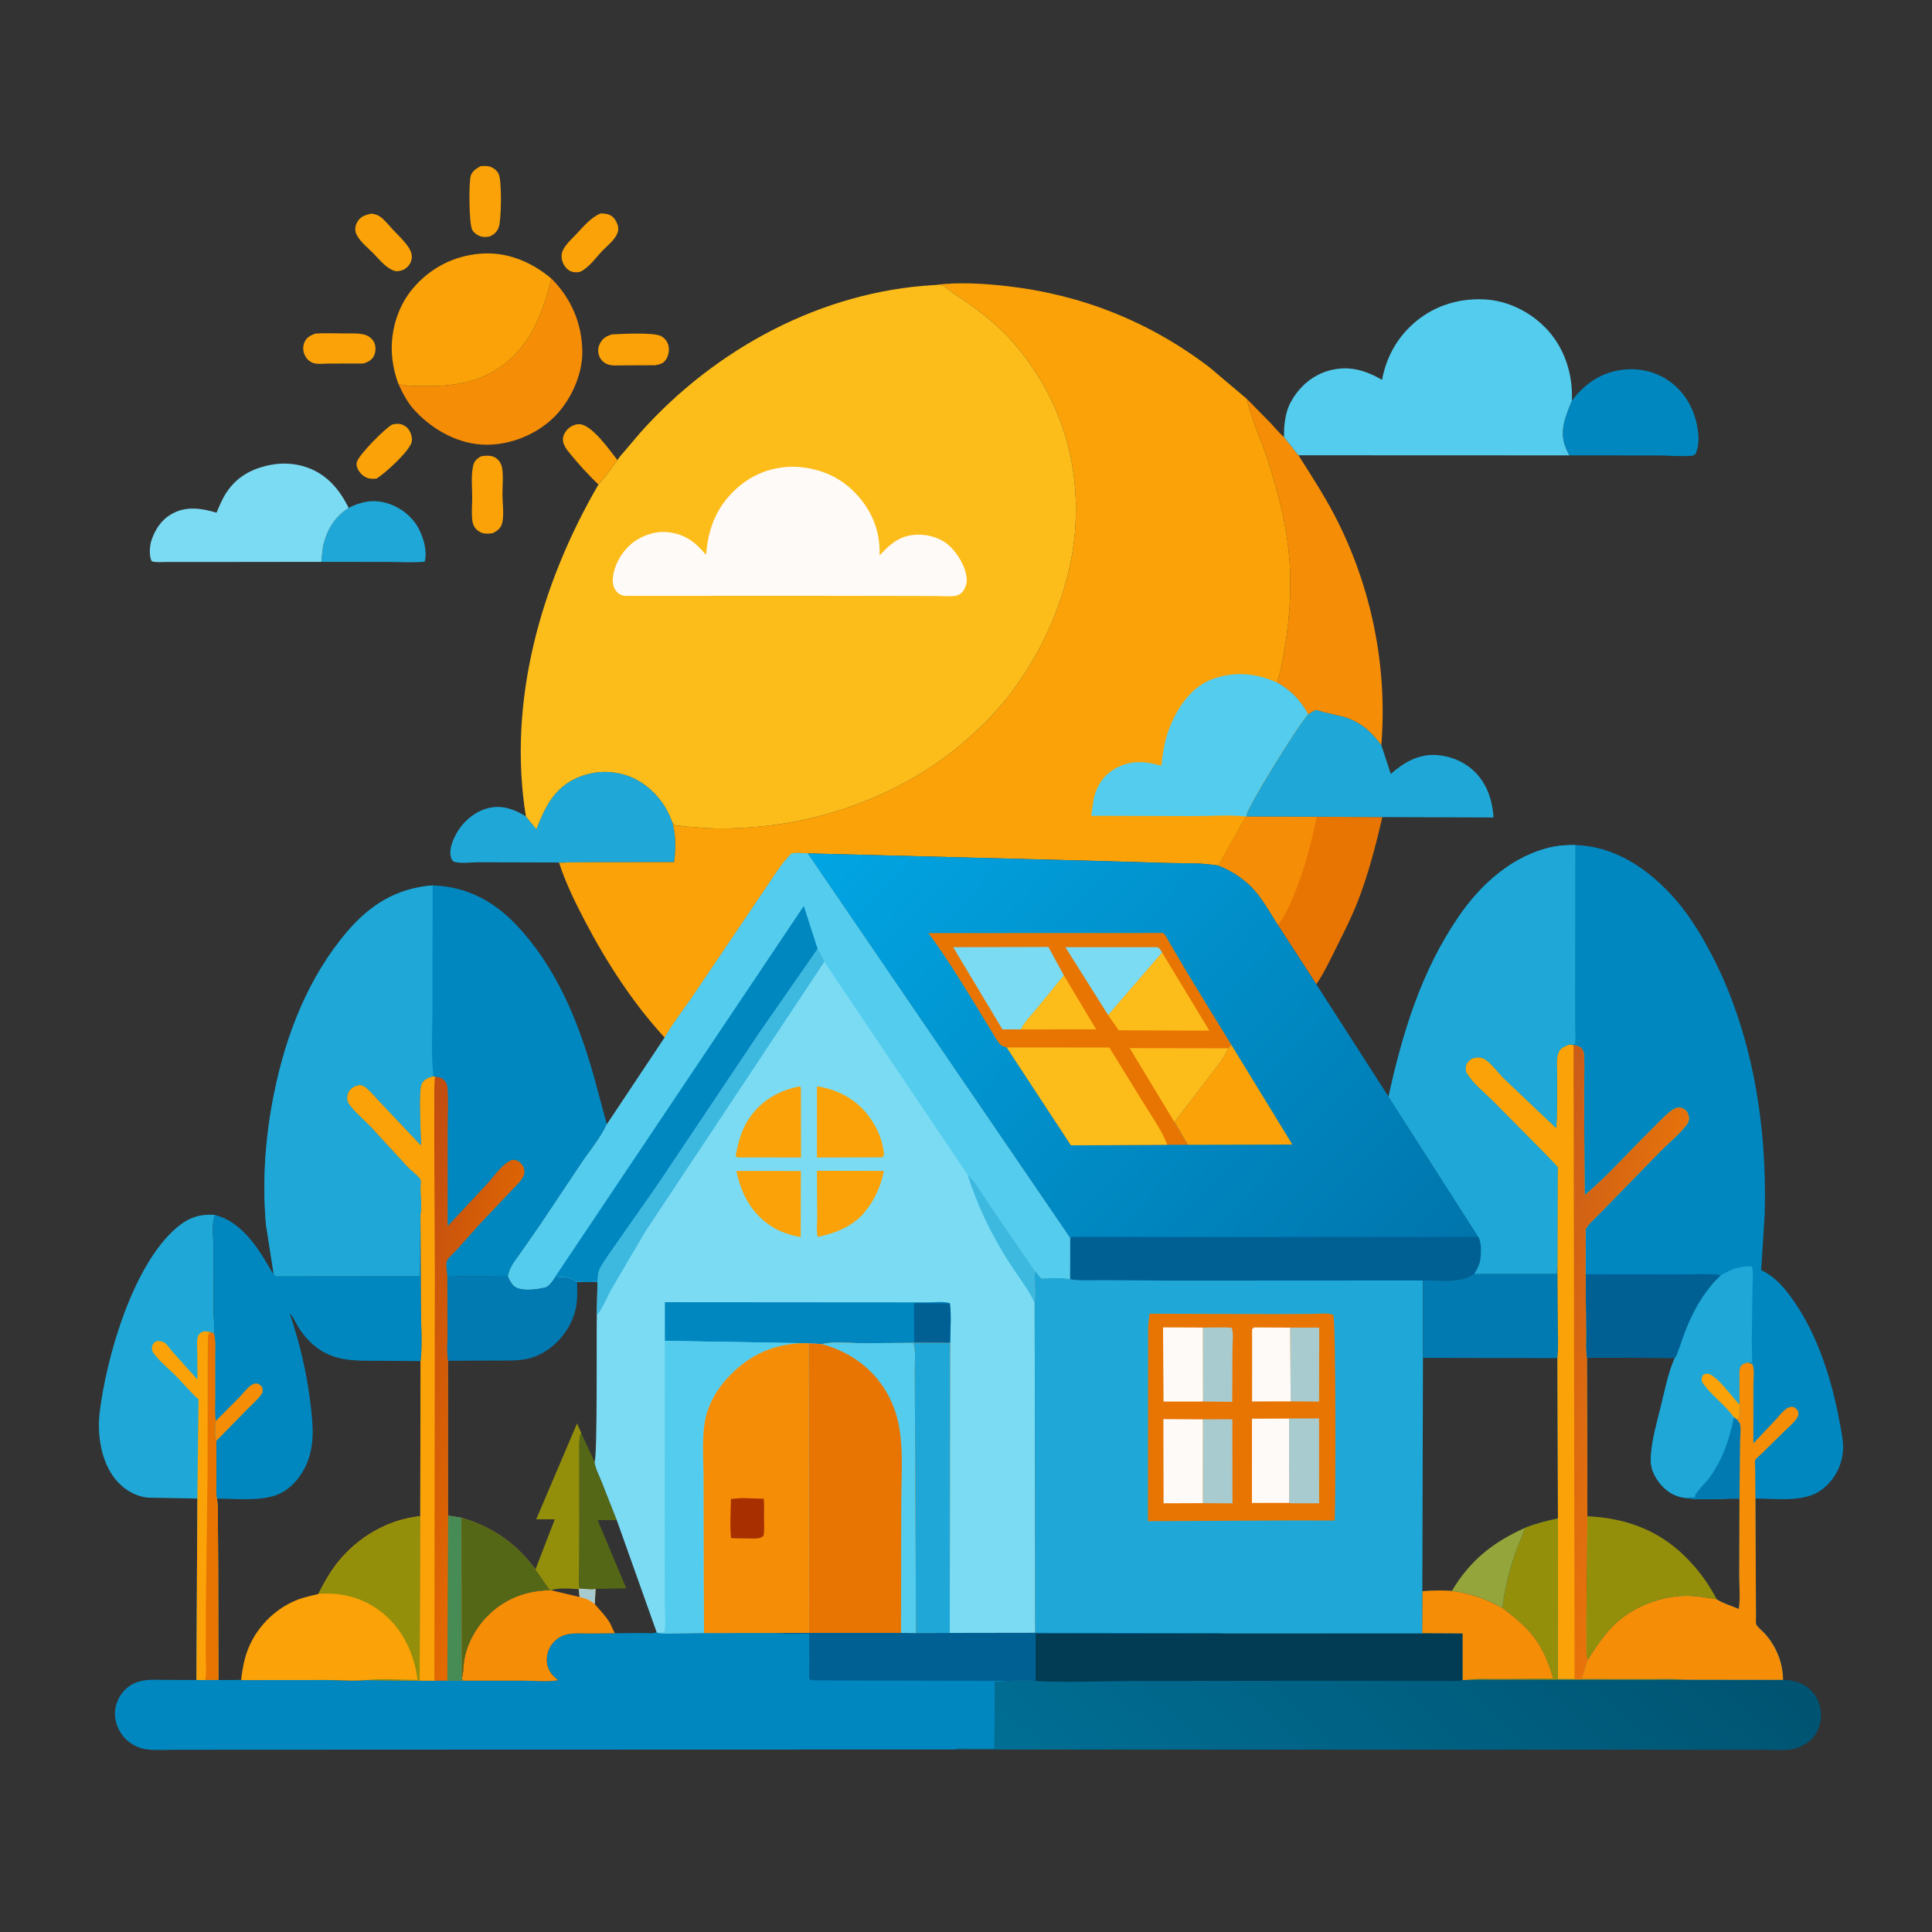 <svg xmlns="http://www.w3.org/2000/svg" xmlns:xlink="http://www.w3.org/1999/xlink" width="267" height="267"><rect width="100%" height="100%" fill="#333333" stroke="none"/><clipPath id="cl_e"><rect x="-0" y="0" width="267" height="267"></rect></clipPath><g clip-path="url(#cl_e)"><path fill="#FAA207" transform="matrix(0.261 0 0 0.261 -0 0)" d="M207.744 224.75C208.879 224.515 210.2 224.323 211.353 224.446C213.245 224.649 215.266 225.822 216.355 227.383C217.594 229.157 218.527 231.887 217.985 234.05C216.767 238.911 203.804 250.807 199.322 253.432C198.036 253.523 196.754 253.595 195.482 253.332C193.059 252.83 191.134 251.182 189.868 249.107C188.982 247.656 188.505 246.174 189.006 244.493C190.143 240.68 204.057 226.582 207.744 224.75Z"></path><path fill="#FAA207" transform="matrix(0.261 0 0 0.261 -0 0)" d="M316.871 256.575C311.601 251.468 306.572 246.062 301.957 240.353C300.229 238.215 298.089 235.643 298.044 232.75C298.012 230.693 299.309 228.455 300.761 227.078C302.367 225.555 304.917 224.378 307.166 224.63C313.846 225.376 322.918 238.519 326.953 243.646C323.684 247.82 320.512 252.789 316.871 256.575Z"></path><path fill="#FAA207" transform="matrix(0.261 0 0 0.261 -0 0)" d="M196.659 113.118C198.489 113.364 200.022 113.751 201.523 114.892C203.877 116.681 205.926 119.298 207.926 121.483C211.064 124.912 217.762 130.662 218.057 135.457C218.181 137.472 217.441 139.451 216.085 140.945C214.286 142.927 212.354 143.518 209.75 143.631C208.792 143.428 208.082 143.171 207.212 142.726C203.405 140.782 200.415 136.909 197.45 133.909C194.56 130.986 189.531 127.076 188.341 123.023C187.788 121.137 188.317 118.906 189.342 117.266C191.034 114.559 193.691 113.697 196.659 113.118Z"></path><path fill="#FAA207" transform="matrix(0.261 0 0 0.261 -0 0)" d="M318.098 112.99C319.419 113.057 320.816 113.106 322.081 113.528C324.173 114.224 325.435 115.588 326.394 117.543C327.351 119.494 327.738 121.317 326.941 123.393C325.524 127.088 321.826 129.823 319.124 132.627C315.57 136.315 311.892 141.687 307.25 143.913C305.83 144.267 304.15 144.267 302.738 143.84C300.663 143.211 299.054 141.297 298.164 139.394C297.314 137.573 297.054 135.03 297.797 133.134C299.121 129.758 302.319 126.933 304.78 124.367C308.716 120.262 312.702 115.142 318.098 112.99Z"></path><path fill="#FAA207" transform="matrix(0.261 0 0 0.261 -0 0)" d="M254.488 87.988C256.024 87.877 257.751 87.751 259.241 88.18C261.216 88.748 263.062 90.183 264.009 92.035C265.781 95.499 265.528 116.584 264.051 120.402C263.083 122.902 261.63 124.145 259.25 125.245C258.117 125.436 256.776 125.579 255.637 125.416C253.495 125.11 251.297 123.727 250.139 121.897C248.26 118.928 248.17 96.541 249.276 93.057C250.109 90.43 252.214 89.246 254.488 87.988Z"></path><path fill="#FAA207" transform="matrix(0.261 0 0 0.261 -0 0)" d="M166.872 176.648C171.84 176.287 177.005 176.534 181.993 176.557C185.609 176.574 189.819 176.272 193.306 177.274C195.241 177.829 197.353 179.538 198.166 181.399C199.055 183.433 199.014 186.162 198.109 188.188C197.018 190.628 194.931 191.631 192.544 192.47L174.086 192.513C171.623 192.532 167.712 193.023 165.493 192.081C163.466 191.221 162.046 189.668 161.197 187.649C160.286 185.48 160.341 183.026 161.361 180.903C162.511 178.508 164.528 177.596 166.872 176.648Z"></path><path fill="#FAA207" transform="matrix(0.261 0 0 0.261 -0 0)" d="M324.101 177.074C329.063 176.77 346.152 175.891 350 177.962C351.942 179.007 353.331 180.668 353.892 182.831C354.529 185.29 354.051 188.161 352.685 190.293C351.265 192.508 349.401 192.947 346.942 193.378L329.818 193.456C327.028 193.456 323.629 193.876 321.076 192.628C319.143 191.682 317.723 190.074 317.107 188.005C316.447 185.785 316.691 183.634 317.814 181.612C319.332 178.877 321.183 177.918 324.101 177.074Z"></path><path fill="#FAA207" transform="matrix(0.261 0 0 0.261 -0 0)" d="M254.769 241.594C256.596 241.295 258.414 241.164 260.25 241.506C261.995 241.831 263.669 243.113 264.616 244.594C265.211 245.524 265.681 246.643 265.86 247.736C266.61 252.308 266.008 257.666 266.053 262.325C266.095 266.636 267.03 273.357 265.775 277.415C265.048 279.766 263.162 281.232 261.04 282.25C259.531 282.576 257.645 282.685 256.12 282.406C254.393 282.089 252.356 280.743 251.411 279.274C250.849 278.399 250.363 277.258 250.188 276.231C249.532 272.359 250.015 267.607 250.029 263.655C250.047 258.496 249.283 251.141 250.644 246.211C251.322 243.755 252.651 242.843 254.769 241.594Z"></path><path fill="#1FA8D7" transform="matrix(0.261 0 0 0.261 -0 0)" d="M184.595 268.926C191.336 265.54 197.911 264.228 205.26 266.529C212.255 268.72 218.554 273.682 221.876 280.259C224.358 285.173 226.301 291.937 224.898 297.4C218.84 298.008 212.357 297.568 206.249 297.552L170.099 297.501L170.957 289.766C172.789 280.903 176.941 273.916 184.595 268.926Z"></path><path fill="#0087BF" transform="matrix(0.261 0 0 0.261 -0 0)" d="M832.292 212.071C839.399 202.999 847.764 197.104 859.475 195.755C868.795 194.681 878.122 197.138 885.481 203.021C893.617 209.524 898.142 219.057 899.195 229.314C899.572 232.979 899.334 236.922 897.812 240.318C896.735 241.134 896.493 241.319 895.107 241.398C889.097 241.737 882.795 241.16 876.743 241.148L830.925 241.124L829.238 237.586C825.383 228.615 828.725 220.961 832.061 212.656L832.292 212.071Z"></path><path fill="#F58D06" transform="matrix(0.261 0 0 0.261 -0 0)" d="M291.965 147.501C302.537 157.982 308.294 171.615 308.337 186.541C308.371 198.706 302.013 212.334 293.444 220.803C284.065 230.072 270.441 235.613 257.235 235.475C243.057 235.327 229.679 227.939 220.092 217.872C215.989 213.564 213.526 208.857 211.067 203.507L213.5 203.861C217.556 204.523 221.61 204.459 225.713 204.474C238.148 204.521 250.718 202.955 261.584 196.499C280.08 185.511 287.008 167.292 291.965 147.501Z"></path><path fill="#7BDBF3" transform="matrix(0.261 0 0 0.261 -0 0)" d="M170.099 297.501L104.263 297.58L88.127 297.567C85.86 297.559 83.044 297.879 80.882 297.335C80.287 297.186 80.339 297.223 80.079 296.639C78.918 294.027 79.245 288.825 80.185 286.148L80.424 285.5C82.376 279.9 85.725 275.041 91 272.092C98.656 267.813 106.661 269.118 114.65 271.456C116.216 267.779 117.729 264.072 119.942 260.724C125.398 252.475 133.083 248.32 142.469 246.319C149.149 244.896 156.059 245.219 162.518 247.484C173.032 251.169 179.84 259.163 184.595 268.926C176.941 273.916 172.789 280.903 170.957 289.766L170.099 297.501Z"></path><path fill="#1FA8D7" transform="matrix(0.261 0 0 0.261 -0 0)" d="M278.45 432.268L284.01 439.092C288.484 427.449 293.418 417.214 305.483 411.871C314.27 407.98 324.369 407.634 333.346 411.127C342.762 414.79 350.599 422.797 354.63 432L356.151 435.764C357.909 442.34 357.92 449.779 356.935 456.517L310.302 456.567L300.563 456.639C299.194 456.666 297.249 456.986 295.978 456.683L253.293 456.561C250.292 456.56 242.523 457.452 240.173 456.129C239.276 455.624 239.009 454.716 238.75 453.755C237.629 449.59 239.95 444.26 242.023 440.744C245.678 434.548 251.812 429.422 258.914 427.806C266.02 426.19 272.48 428.531 278.45 432.268Z"></path><path fill="#E87502" transform="matrix(0.261 0 0 0.261 -0 0)" d="M659.671 432.323L660.155 432.315L697.222 432.456L731.96 432.65C728.463 447.653 724.533 462.918 718.945 477.286C715.708 485.61 711.626 493.609 707.648 501.596C704.409 508.099 701.078 515.166 697 521.168L676.618 489.759C672.88 483.944 669.395 477.528 664.956 472.25C659.725 466.03 652.648 461.247 645.085 458.34L659.671 432.323Z"></path><path fill="#F58D06" transform="matrix(0.261 0 0 0.261 -0 0)" d="M659.671 432.323L660.155 432.315L697.222 432.456C694.423 446.085 690.761 460.07 685.511 472.962C683.1 478.884 680.588 484.7 676.618 489.759C672.88 483.944 669.395 477.528 664.956 472.25C659.725 466.03 652.648 461.247 645.085 458.34L659.671 432.323Z"></path><path fill="#FAA207" transform="matrix(0.261 0 0 0.261 -0 0)" d="M211.067 203.507C209.281 198.923 208.118 193.926 207.645 189.037C206.418 176.361 210.25 162.697 218.497 152.871C227.629 141.992 240.075 135.514 254.24 134.328C268.326 133.15 281.305 138.577 291.965 147.501C287.008 167.292 280.08 185.511 261.584 196.499C250.718 202.955 238.148 204.521 225.713 204.474C221.61 204.459 217.556 204.523 213.5 203.861L211.067 203.507Z"></path><path fill="#1FA8D7" transform="matrix(0.261 0 0 0.261 -0 0)" d="M692.689 378.23C693.49 377.782 695.972 376.054 696.752 375.959C697.455 375.874 699.914 376.815 700.719 377.023L711.031 379.413C720.094 381.961 725.909 387.082 731.412 394.509L736.401 409.8C743.197 403.813 750.917 399.257 760.301 399.786C768.62 400.255 776.746 403.865 782.281 410.156C787.85 416.485 790.314 424.542 790.835 432.849L731.96 432.65L697.222 432.456L660.155 432.315L659.892 431.654C660.569 427.135 688.454 382.001 692.689 378.23Z"></path><path fill="#F58D06" transform="matrix(0.261 0 0 0.261 -0 0)" d="M660.105 211.127L673.092 224.333C675.26 226.657 677.439 229.422 679.882 231.443L687.544 241.069C694.27 251.74 701.221 262.329 707.011 273.547C726.167 310.662 734.75 352.865 731.412 394.509C725.909 387.082 720.094 381.961 711.031 379.413L700.719 377.023C699.914 376.815 697.455 375.874 696.752 375.959C695.972 376.054 693.49 377.782 692.689 378.23C688.694 370.823 683.554 365.505 676.228 361.391C678.261 355.125 679.338 348.413 680.437 341.923C683.337 324.801 684.126 306.176 682.01 288.927C680.19 274.092 676.309 259.374 671.782 245.151C668.176 233.82 662.816 222.675 660.105 211.127Z"></path><path fill="#1FA8D7" transform="matrix(0.261 0 0 0.261 -0 0)" d="M104.507 793.484L78.392 793.015C71.239 792.26 65.049 788.332 60.675 782.717C53.468 773.462 51.379 759.369 52.763 747.958C56.338 718.48 70.352 669.786 93.549 650.056C99.804 644.736 105.636 642.686 113.852 643.305C111.9 647.378 113.025 655.625 113.038 660.195L113.145 695C113.182 698.504 113.676 702.515 113.249 705.97C114.415 709.69 113.996 713.984 113.998 717.855L114.006 740.718C114.03 744.492 113.699 748.616 114.298 752.328C113.842 754.919 113.453 760.579 114.602 762.881L114.611 783.586C114.62 786.756 114.251 790.462 114.905 793.524C115.47 797.769 115.328 802.159 115.375 806.435L115.502 828.113L115.614 889.556L108.73 889.592L104.003 889.571L104.507 793.484Z"></path><path fill="#FAA207" transform="matrix(0.261 0 0 0.261 -0 0)" d="M104.507 793.484L105.115 740.884L103.25 739.304L93.452 728.875C89.603 724.964 84.778 721.131 81.512 716.802C80.767 715.815 80.393 715.01 80.448 713.75C80.513 712.254 80.99 711.601 82 710.565C82.791 710.252 83.438 709.973 84.306 710.055C85.229 710.142 86.53 710.477 87.265 711.033C88.706 712.122 89.876 714.093 91.081 715.462L104.58 730.484L104.461 715.851C104.436 713.527 104.054 710.136 104.702 707.949C104.922 707.206 105.559 706.29 106.148 705.807C107.638 704.582 109.508 704.918 111.216 705.299L113.249 705.97C114.415 709.69 113.996 713.984 113.998 717.855L114.006 740.718C114.03 744.492 113.699 748.616 114.298 752.328C113.842 754.919 113.453 760.579 114.602 762.881L114.611 783.586C114.62 786.756 114.251 790.462 114.905 793.524C115.47 797.769 115.328 802.159 115.375 806.435L115.502 828.113L115.614 889.556L108.73 889.592L104.003 889.571L104.507 793.484Z"></path><path fill="#E87502" transform="matrix(0.261 0 0 0.261 -0 0)" d="M111.216 705.299L113.249 705.97C114.415 709.69 113.996 713.984 113.998 717.855L114.006 740.718C114.03 744.492 113.699 748.616 114.298 752.328C113.842 754.919 113.453 760.579 114.602 762.881L114.611 783.586C114.62 786.756 114.251 790.462 114.905 793.524C115.47 797.769 115.328 802.159 115.375 806.435L115.502 828.113L115.614 889.556L108.73 889.592C109.391 885.074 108.961 879.96 108.972 875.375L109.036 847.967L109.91 778.426L109.982 720.18L110.099 709.719C110.113 709.15 109.964 707.497 110.171 707C110.427 706.386 110.867 705.866 111.216 705.299Z"></path><path fill="#54CCEE" transform="matrix(0.261 0 0 0.261 -0 0)" d="M679.882 231.443C679.894 228.719 679.901 226.051 680.305 223.351L680.437 222.5C680.956 218.95 681.968 215.524 683.746 212.388C688.247 204.446 695.313 198.371 704.25 196.072C714.405 193.459 723.011 196.087 731.783 201.114C733.93 189.959 738.861 180.343 747.149 172.486C757.654 162.526 771.149 157.934 785.5 158.5C798.354 159.007 810.873 165.324 819.466 174.763C828.622 184.819 832.929 198.545 832.292 212.071L832.061 212.656C828.725 220.961 825.383 228.615 829.238 237.586L830.925 241.124L687.544 241.069L679.882 231.443Z"></path><defs><linearGradient id="gradient_0" gradientUnits="userSpaceOnUse" x1="846.534" y1="792.957" x2="634.567" y2="1023.458"><stop offset="0" stop-color="#005371"></stop><stop offset="1" stop-color="#006E94"></stop></linearGradient></defs><path fill="url(#gradient_0)" transform="matrix(0.261 0 0 0.261 -0 0)" d="M807.506 808.96C813.148 806.679 819.003 805.253 824.927 803.943L824.904 889.049L833.74 889.087L837.485 889.072L873.1 889.116C879.042 889.151 885.278 888.777 891.16 889.408L944.101 889.481C950.236 889.665 955.232 891.102 959.589 895.72C962.768 899.09 964.506 904.404 964.218 909.007C963.941 913.441 962.208 918.297 958.798 921.298C955.929 923.822 951.654 926.102 947.825 926.426C942.63 926.865 937.1 926.494 931.865 926.494L900.902 926.492L803.075 926.472L505.619 926.353C506.476 925.576 509.96 925.94 511.235 925.939L526.551 925.924L526.752 890.615L534.697 890.066C538.807 889.63 544.173 889.482 548.252 890.077L548.2 864.962L647.628 864.916L753.012 864.863L753.119 842.545C758.381 842.073 763.514 842.01 768.786 842.36C778.65 843.723 786.845 846.523 795.469 851.417C796.967 840.304 799.331 830.67 803.158 820.094C804.463 816.486 806.278 813.038 807.386 809.372L807.506 808.96Z"></path><path fill="#948F0B" transform="matrix(0.261 0 0 0.261 -0 0)" d="M807.506 808.96C813.148 806.679 819.003 805.253 824.927 803.943L824.904 889.049L833.74 889.087L837.485 889.072L873.1 889.116C879.042 889.151 885.278 888.777 891.16 889.408L778.24 889.412C782.613 888.704 787.434 889.08 791.875 889.067L822.481 888.827C820.203 881.123 817.167 873.365 812.263 866.924C807.56 860.746 801.645 856.023 795.469 851.417C796.967 840.304 799.331 830.67 803.158 820.094C804.463 816.486 806.278 813.038 807.386 809.372L807.506 808.96Z"></path><path fill="#F58D06" transform="matrix(0.261 0 0 0.261 -0 0)" d="M753.119 842.545C758.381 842.073 763.514 842.01 768.786 842.36C778.65 843.723 786.845 846.523 795.469 851.417C801.645 856.023 807.56 860.746 812.263 866.924C817.167 873.365 820.203 881.123 822.481 888.827L791.875 889.067C787.434 889.08 782.613 888.704 778.24 889.412L774.373 889.644L774.363 864.967L753.012 864.863L753.119 842.545Z"></path><path fill="#013B54" transform="matrix(0.261 0 0 0.261 -0 0)" d="M753.012 864.863L774.363 864.967L774.373 889.644C771.557 890.314 768.489 890.044 765.606 890.046L750.041 890.037L692.764 889.963L599.053 890.076C582.236 890.139 565.033 890.99 548.252 890.077L548.2 864.962L647.628 864.916L753.012 864.863Z"></path><path fill="#0087BF" transform="matrix(0.261 0 0 0.261 -0 0)" d="M306.923 841.063C309.145 841.138 313.34 841.845 315.345 841.266L314.931 849.425C317.569 852.487 320.699 855.6 322.789 859.072C323.884 860.891 324.505 863.046 325.603 864.788L340.607 864.671C342.65 864.684 345.935 865.178 347.67 864.195L347.817 864.486C350.65 865.22 354.023 864.876 356.952 864.867L372.798 864.683L409.734 864.656L428.384 864.617L477.084 864.623L485.006 864.667L502.892 864.627L548.155 864.557L617.201 864.658L636.837 864.721C640.358 864.735 644.163 864.419 647.628 864.916L548.2 864.962L548.252 890.077C544.173 889.482 538.807 889.63 534.697 890.066L526.752 890.615L526.551 925.924L511.235 925.939C509.96 925.94 506.476 925.576 505.619 926.353L212.165 926.439L121.079 926.484L93.072 926.493C88.128 926.494 82.903 926.85 78 926.341C73.979 925.923 69.978 923.966 67.018 921.247C63.361 917.888 60.928 912.662 60.834 907.675C60.748 903.078 62.821 898.1 66.06 894.868C72.465 888.476 79.979 889.464 88.25 889.499L104.003 889.571L108.73 889.592L115.614 889.556L124.076 889.558C125.079 889.558 126.719 889.334 127.658 889.616L172.997 889.57C179.749 889.581 187.234 890.286 193.867 889.603L222.175 889.884L230.017 889.942L236.86 889.918L244.928 889.921L244.56 888.467C245.417 885.892 245.299 881.927 245.751 879.172C247.152 870.628 251.852 861.964 257.902 855.839C266.993 846.637 278.347 842.162 291.224 842.012L291.826 842.044C295.204 840.58 302.723 841.184 306.454 841.497L306.923 841.063ZM306.923 841.063L306.454 841.497C302.723 841.184 295.204 840.58 291.826 842.044L291.224 842.012C278.347 842.162 266.993 846.637 257.902 855.839C251.852 861.964 247.152 870.628 245.751 879.172C245.299 881.927 245.417 885.892 244.56 888.467L244.928 889.921L277.119 889.917C283.064 889.953 289.721 890.602 295.584 889.697L294.908 889.166C291.999 886.75 289.844 883.915 289.57 880.035C289.286 876.014 290.559 872.233 293.358 869.3C298.556 863.855 305.426 864.963 312.285 864.946L325.603 864.788C324.505 863.046 323.884 860.891 322.789 859.072C320.699 855.6 317.569 852.487 314.931 849.425L315.345 841.266C313.34 841.845 309.145 841.138 306.923 841.063Z"></path><path fill="#F58D06" transform="matrix(0.261 0 0 0.261 -0 0)" d="M306.923 841.063C309.145 841.138 313.34 841.845 315.345 841.266L314.931 849.425C317.569 852.487 320.699 855.6 322.789 859.072C323.884 860.891 324.505 863.046 325.603 864.788L312.285 864.946C305.426 864.963 298.556 863.855 293.358 869.3C290.559 872.233 289.286 876.014 289.57 880.035C289.844 883.915 291.999 886.75 294.908 889.166L295.584 889.697C289.721 890.602 283.064 889.953 277.119 889.917L244.928 889.921L244.56 888.467C245.417 885.892 245.299 881.927 245.751 879.172C247.152 870.628 251.852 861.964 257.902 855.839C266.993 846.637 278.347 842.162 291.224 842.012L291.826 842.044C295.204 840.58 302.723 841.184 306.454 841.497L306.923 841.063ZM291.826 842.044L306.886 845.609L306.454 841.497C302.723 841.184 295.204 840.58 291.826 842.044Z"></path><path fill="#A8CBCF" transform="matrix(0.261 0 0 0.261 -0 0)" d="M306.923 841.063C309.145 841.138 313.34 841.845 315.345 841.266L314.931 849.425C312.439 847.255 310.013 846.361 306.886 845.609L306.454 841.497L306.923 841.063Z"></path><path fill="#006094" transform="matrix(0.261 0 0 0.261 -0 0)" d="M477.084 864.623L485.006 864.667L502.892 864.627L548.155 864.557L617.201 864.658L636.837 864.721C640.358 864.735 644.163 864.419 647.628 864.916L548.2 864.962L548.252 890.077C544.173 889.482 538.807 889.63 534.697 890.066L431.926 889.772L429.25 889.549C429.015 889.283 428.64 889.092 428.546 888.75C428.144 887.281 428.527 884.365 428.521 882.771L428.445 865.039C422.535 865.034 416.011 865.529 410.181 864.724L409.734 864.656L428.384 864.617L477.084 864.623Z"></path><path fill="#FAA207" transform="matrix(0.261 0 0 0.261 -0 0)" d="M494.912 150.926C506.917 149.304 520.428 150.078 532.5 151.422C572.319 155.856 608.399 170.122 640.258 194.37L660.105 211.127C662.816 222.675 668.176 233.82 671.782 245.151C676.309 259.374 680.19 274.092 682.01 288.927C684.126 306.176 683.337 324.801 680.437 341.923C679.338 348.413 678.261 355.125 676.228 361.391C683.554 365.505 688.694 370.823 692.689 378.23C688.454 382.001 660.569 427.135 659.892 431.654L660.155 432.315L659.671 432.323L645.085 458.34C636.571 456.836 627.492 457.174 618.86 456.969L580.059 455.844L427.563 451.866C424.81 451.768 421.887 451.439 419.165 451.904C413.485 457.451 408.962 465.361 404.392 471.866L368.947 524.37C363.426 532.758 356.969 540.734 351.946 549.415C335.294 531.34 321.318 509.796 309.925 488.081C304.646 478.018 299.476 467.514 295.978 456.683C297.249 456.986 299.194 456.666 300.563 456.639L310.302 456.567L356.935 456.517C357.92 449.779 357.909 442.34 356.151 435.764C356.804 436.19 357.399 436.752 358 437.25C359.806 436.94 360.987 437.461 362.75 437.662C364.364 437.846 366.006 437.738 367.628 437.91L369.516 438.114C379.941 439.119 390.824 438.694 401.235 437.765C439.601 434.34 479.097 419.303 508.672 394.316C517.656 386.726 526.063 378.616 533.387 369.397C552.912 344.823 566.864 312 569.265 280.659C572.073 244.016 560.976 209.853 536.983 181.966C527.503 170.948 515.768 162.479 503.708 154.551C502.552 153.791 500.464 151.663 499.285 151.25C498.275 150.896 496.043 151.009 494.912 150.926Z"></path><path fill="#54CCEE" transform="matrix(0.261 0 0 0.261 -0 0)" d="M659.671 432.323C650.894 431.367 641.401 432.125 632.537 432.114L577.797 431.958L579.171 422.626C580.761 416.102 584.263 410.617 590.142 407.196C598.451 402.359 606.048 402.949 614.987 405.471C615.671 397.603 617.034 390.135 620.276 382.885C624.705 372.979 631.399 363.559 641.932 359.625C653.482 355.31 665.142 356.418 676.228 361.391C683.554 365.505 688.694 370.823 692.689 378.23C688.454 382.001 660.569 427.135 659.892 431.654L660.155 432.315L659.671 432.323Z"></path><defs><linearGradient id="gradient_1" gradientUnits="userSpaceOnUse" x1="747.122" y1="689.341" x2="463.536" y2="417.494"><stop offset="0" stop-color="#0075AC"></stop><stop offset="1" stop-color="#01A5E3"></stop></linearGradient></defs><path fill="url(#gradient_1)" transform="matrix(0.261 0 0 0.261 -0 0)" d="M427.563 451.866L580.059 455.844L618.86 456.969C627.492 457.174 636.571 456.836 645.085 458.34C652.648 461.247 659.725 466.03 664.956 472.25C669.395 477.528 672.88 483.944 676.618 489.759L697 521.168L735.225 580.678L782.783 654.95C784.587 657.406 784.332 664.237 783.803 667.281C783.345 669.915 782.079 672.301 780.625 674.511C772.838 679.858 762.506 677.695 753.468 678L620.062 678.076L584.335 677.871C578.604 677.815 572.149 678.304 566.506 677.344L566.562 655.461L427.563 451.866Z"></path><path fill="#FAA207" transform="matrix(0.261 0 0 0.261 -0 0)" d="M652.026 553.27L684.312 606.04L628.977 606.17L621.813 594.063L640.192 570.11C643.774 565.279 647.938 560.605 650.352 555.062C650.641 554.462 651.542 553.764 652.026 553.27Z"></path><path fill="#006094" transform="matrix(0.261 0 0 0.261 -0 0)" d="M566.562 655.461C567.143 655.117 567.597 654.932 568.282 654.912L637.75 654.979L782.783 654.95C784.587 657.406 784.332 664.237 783.803 667.281C783.345 669.915 782.079 672.301 780.625 674.511C772.838 679.858 762.506 677.695 753.468 678L620.062 678.076L584.335 677.871C578.604 677.815 572.149 678.304 566.506 677.344L566.562 655.461Z"></path><path fill="#E87502" transform="matrix(0.261 0 0 0.261 -0 0)" d="M533.06 554.61C531.876 554.285 530.515 553.962 529.65 553.031C527.756 550.991 526.298 548.117 524.834 545.738L516.915 532.766C508.901 519.652 500.755 506.421 491.604 494.065L615.914 494.017C617.522 495.388 618.91 498.565 620.02 500.452L629.146 515.921L652.026 553.27C651.542 553.764 650.641 554.462 650.352 555.062C647.938 560.605 643.774 565.279 640.192 570.11L621.813 594.063L628.977 606.17L618.093 606.149L567.077 606.423L533.06 554.61Z"></path><path fill="#FCBD1B" transform="matrix(0.261 0 0 0.261 -0 0)" d="M563.292 516.423L580.4 545.045L540.516 545.072C542.259 541.356 546.139 537.372 548.801 534.173L563.292 516.423Z"></path><path fill="#7BDBF3" transform="matrix(0.261 0 0 0.261 -0 0)" d="M586.775 537.506L564.118 501.532L612.5 501.525C614.078 501.771 614.535 503.17 615.339 504.387L586.775 537.506Z"></path><path fill="#FCBD1B" transform="matrix(0.261 0 0 0.261 -0 0)" d="M621.813 594.063L598.171 554.98L650.352 555.062C647.938 560.605 643.774 565.279 640.192 570.11L621.813 594.063Z"></path><path fill="#FCBD1B" transform="matrix(0.261 0 0 0.261 -0 0)" d="M615.339 504.387L640.329 545.719L592.364 545.537L586.775 537.506L615.339 504.387Z"></path><path fill="#7BDBF3" transform="matrix(0.261 0 0 0.261 -0 0)" d="M540.516 545.072L530.781 545.048L504.698 501.534L555.118 501.408L563.292 516.423L548.801 534.173C546.139 537.372 542.259 541.356 540.516 545.072Z"></path><path fill="#FCBD1B" transform="matrix(0.261 0 0 0.261 -0 0)" d="M533.06 554.61L587.39 554.653L604.595 582.596C609.106 590.01 614.95 598.085 618.093 606.149L567.077 606.423L533.06 554.61Z"></path><path fill="#1FA8D7" transform="matrix(0.261 0 0 0.261 -0 0)" d="M824.635 668.494L824.871 700.674C824.861 706.683 825.307 713.192 824.623 719.134L824.927 803.943C819.003 805.253 813.148 806.679 807.506 808.96L807.386 809.372C806.278 813.038 804.463 816.486 803.158 820.094C799.331 830.67 796.967 840.304 795.469 851.417C786.845 846.523 778.65 843.723 768.786 842.36C763.514 842.01 758.381 842.073 753.119 842.545L753.012 864.863L647.628 864.916C644.163 864.419 640.358 864.735 636.837 864.721L617.201 864.658L548.155 864.557L547.849 689.813C548.574 684.415 547.599 678.503 548.068 672.982L551.322 676.954C555.985 676.998 562.028 676.311 566.506 677.344C572.149 678.304 578.604 677.815 584.335 677.871L620.062 678.076L753.468 678C762.506 677.695 772.838 679.858 780.625 674.511L824.337 674.457L824.635 668.494ZM824.635 668.494L824.337 674.457L780.625 674.511C772.838 679.858 762.506 677.695 753.468 678L753.448 718.995L753.119 842.545C758.381 842.073 763.514 842.01 768.786 842.36C778.65 843.723 786.845 846.523 795.469 851.417C796.967 840.304 799.331 830.67 803.158 820.094C804.463 816.486 806.278 813.038 807.386 809.372L807.506 808.96C813.148 806.679 819.003 805.253 824.927 803.943L824.623 719.134C825.307 713.192 824.861 706.683 824.871 700.674L824.635 668.494Z"></path><path fill="#E87502" transform="matrix(0.261 0 0 0.261 -0 0)" d="M607.948 702.056L608.662 695.605L675.058 695.8L695.702 695.698C698.666 695.672 703.323 695.037 705.976 696.25C707.386 698.907 707.244 794.519 706.728 805.112L683.947 805.07L607.829 805.457L607.948 702.056Z"></path><path fill="#A8CBCF" transform="matrix(0.261 0 0 0.261 -0 0)" d="M683.096 702.977L698.52 702.976L698.446 742.148L683.429 742.03L683.096 702.977Z"></path><path fill="#A8CBCF" transform="matrix(0.261 0 0 0.261 -0 0)" d="M649.562 702.854L652.25 703.096C653.239 706.215 652.579 711.392 652.57 714.766L652.46 742.268L636.996 742.101L636.914 702.946L649.562 702.854Z"></path><path fill="#A8CBCF" transform="matrix(0.261 0 0 0.261 -0 0)" d="M636.926 751.541L652.528 751.485L652.579 796.024L636.894 795.914L636.926 751.541Z"></path><path fill="#A8CBCF" transform="matrix(0.261 0 0 0.261 -0 0)" d="M683.066 751.075L698.449 751.074L698.453 795.996L683.674 795.99L682.59 795.767L682.566 751.138L683.066 751.075Z"></path><path fill="#FEFAF8" transform="matrix(0.261 0 0 0.261 -0 0)" d="M664 702.878L683.096 702.977L683.429 742.03L662.984 742.061L662.998 703.764L664 702.878Z"></path><path fill="#FEFAF8" transform="matrix(0.261 0 0 0.261 -0 0)" d="M615.821 702.856L636.914 702.946L636.996 742.101L616.093 742.126L615.821 702.856Z"></path><path fill="#FEFAF8" transform="matrix(0.261 0 0 0.261 -0 0)" d="M682.59 795.767L662.906 795.8L662.909 751.207L682.566 751.138L682.59 795.767Z"></path><path fill="#FEFAF8" transform="matrix(0.261 0 0 0.261 -0 0)" d="M636.894 795.914L616.111 795.986L616.008 751.422L636.926 751.541L636.894 795.914Z"></path><path fill="#93A53B" transform="matrix(0.261 0 0 0.261 -0 0)" d="M768.786 842.36C778.398 826.151 790.58 816.61 807.506 808.96L807.386 809.372C806.278 813.038 804.463 816.486 803.158 820.094C799.331 830.67 796.967 840.304 795.469 851.417C786.845 846.523 778.65 843.723 768.786 842.36Z"></path><path fill="#017AB2" transform="matrix(0.261 0 0 0.261 -0 0)" d="M824.635 668.494L824.871 700.674C824.861 706.683 825.307 713.192 824.623 719.134L753.448 718.995L753.468 678C762.506 677.695 772.838 679.858 780.625 674.511L824.337 674.457L824.635 668.494Z"></path><path fill="#FCBD1B" transform="matrix(0.261 0 0 0.261 -0 0)" d="M326.953 243.646C327.808 242.016 329.569 240.277 330.75 238.843L339.23 228.86C378.819 184.622 435.1 154.177 494.912 150.926C496.043 151.009 498.275 150.896 499.285 151.25C500.464 151.663 502.552 153.791 503.708 154.551C515.768 162.479 527.503 170.948 536.983 181.966C560.976 209.853 572.073 244.016 569.265 280.659C566.864 312 552.912 344.823 533.387 369.397C526.063 378.616 517.656 386.726 508.672 394.316C479.097 419.303 439.601 434.34 401.235 437.765C390.824 438.694 379.941 439.119 369.516 438.114L367.628 437.91C366.006 437.738 364.364 437.846 362.75 437.662C360.987 437.461 359.806 436.94 358 437.25C357.399 436.752 356.804 436.19 356.151 435.764L354.63 432C350.599 422.797 342.762 414.79 333.346 411.127C324.369 407.634 314.27 407.98 305.483 411.871C293.418 417.214 288.484 427.449 284.01 439.092L278.45 432.268C268.616 371.516 286.427 308.916 316.871 256.575C320.512 252.789 323.684 247.82 326.953 243.646Z"></path><path fill="#FEFAF8" transform="matrix(0.261 0 0 0.261 -0 0)" d="M417.046 247.21L419.5 247.131C432.35 247.3 444.015 251.768 452.971 261.147C461.554 270.134 466.069 281.021 465.742 293.485L465.721 294.123C470.768 288.69 475.538 284.213 483.306 283.284C489.512 282.543 496.605 284.101 501.527 288.018C506.645 292.09 511.547 300.14 511.904 306.75C512.033 309.121 510.884 312.167 509.203 313.832C508.146 314.879 506.784 315.462 505.309 315.612C502.213 315.927 498.822 315.607 495.702 315.576L479.307 315.537L419.75 315.448L334.659 315.503C331.788 315.495 328.962 315.919 326.813 313.589C325.068 311.695 324.348 309.558 324.474 306.993C324.825 299.865 328.75 292.833 334.037 288.199C338.906 283.931 346.289 281.218 352.766 281.739C362.408 282.516 367.802 286.72 373.868 293.789C374.78 282.43 377.832 272.244 385.39 263.441C393.761 253.692 404.267 248.119 417.046 247.21Z"></path><path fill="#0087BF" transform="matrix(0.261 0 0 0.261 -0 0)" d="M735.225 580.678C742.712 546.717 752.529 514.329 772.387 485.328C784.327 467.89 801.344 452.632 822.5 448.339C826.407 447.546 830.124 447.486 834.106 447.442C854.243 448.031 870.861 458.904 884.312 473.115C893.171 482.474 900.1 493.647 906.063 505.013C927.949 546.724 935.746 596.046 934.416 642.779L932.544 672.506L933.12 672.788C939.532 676.002 943.959 680.876 948.159 686.575C956.624 698.065 962.838 711.779 967.203 725.312C970.276 734.842 972.599 744.698 974.377 754.551C975.286 759.588 976.459 764.892 975.64 770L975.534 770.726C974.391 778.139 970.039 785.03 963.881 789.308C954.864 795.574 940.081 793.51 929.489 793.479L929.74 845.31L929.783 856.25C929.793 857.187 929.585 859.333 929.904 860.099C930.447 861.404 933.402 863.821 934.46 865C940.52 871.752 944.055 880.367 944.101 889.481L891.16 889.408C885.278 888.777 879.042 889.151 873.1 889.116L837.485 889.072L833.74 889.087L824.904 889.049L824.927 803.943L824.623 719.134C825.307 713.192 824.861 706.683 824.871 700.674L824.635 668.494L824.337 674.457L780.625 674.511C782.079 672.301 783.345 669.915 783.803 667.281C784.332 664.237 784.587 657.406 782.783 654.95L735.225 580.678ZM840.215 718.868L840.507 802.854L839.979 857.899L840.003 870.507C840.014 873.198 839.839 875.887 840.579 878.489L840.667 878.894C846.433 869.93 851.607 861.821 860.451 855.551C869.451 849.17 881.169 845.182 892.23 845.008C897.772 844.92 903.547 845.9 909.004 846.819C912.127 848.946 917.153 850.368 920.669 851.966C921.588 846.482 920.913 839.636 920.934 834L921.049 793.511C911.606 793.212 901.113 794.677 891.855 793.044C890.194 792.799 888.66 792.443 887.104 791.79C881.681 789.514 877.313 784.535 875.179 779.131C874.165 776.564 873.958 773.683 874.132 770.952C874.704 761.985 877.463 752.731 879.602 743.994C881.618 735.762 883.339 726.764 886.778 719.043L840.215 718.868Z"></path><path fill="#006094" transform="matrix(0.261 0 0 0.261 -0 0)" d="M839.562 674.665L886.906 674.769C894.837 674.825 903.538 674.195 911.391 675.111C903.749 682.115 898.027 691.559 893.932 701.032C891.777 706.019 890.229 711.193 888.278 716.251C887.907 717.214 887.674 718.524 886.778 719.043L840.215 718.868C839.445 714.909 839.876 709.956 839.816 705.86L839.562 674.665Z"></path><path fill="#1FA8D7" transform="matrix(0.261 0 0 0.261 -0 0)" d="M911.391 675.111C914.941 673.132 918.176 671.522 922.25 670.871L923.024 670.742C924.602 670.49 925.899 670.451 927.485 670.623C928.646 672.614 927.942 678.457 927.922 680.953L927.58 709.636L927.75 721.506L925.187 721.392C923.643 722.067 922.076 722.293 921.429 724C920.79 725.684 921.035 727.913 921.04 729.681L921.044 743.736C921.332 746.921 921.772 748.981 919.888 751.786C920.24 752.292 921.085 753.206 921.255 753.75C921.986 756.084 921.398 760.806 921.388 763.351L921.049 793.511C911.606 793.212 901.113 794.677 891.855 793.044C890.194 792.799 888.66 792.443 887.104 791.79C881.681 789.514 877.313 784.535 875.179 779.131C874.165 776.564 873.958 773.683 874.132 770.952C874.704 761.985 877.463 752.731 879.602 743.994C881.618 735.762 883.339 726.764 886.778 719.043C887.674 718.524 887.907 717.214 888.278 716.251C890.229 711.193 891.777 706.019 893.932 701.032C898.027 691.559 903.749 682.115 911.391 675.111Z"></path><path fill="#FAA207" transform="matrix(0.261 0 0 0.261 -0 0)" d="M918.056 750.432C913.321 743.547 905.606 738.633 901.125 731.5C901.037 729.876 900.848 729.491 901.75 728.084C902.434 727.699 902.985 727.365 903.795 727.355C908.559 727.299 917.475 740.2 921.044 743.736C921.332 746.921 921.772 748.981 919.888 751.786L918.056 750.432Z"></path><path fill="#017AB2" transform="matrix(0.261 0 0 0.261 -0 0)" d="M918.056 750.432L919.888 751.786C920.24 752.292 921.085 753.206 921.255 753.75C921.986 756.084 921.398 760.806 921.388 763.351L921.049 793.511C911.606 793.212 901.113 794.677 891.855 793.044L897.5 792.791C897.674 792.271 897.621 792.547 897.618 791.831C897.613 790.549 904.036 784.026 905.172 782.412C912.21 772.418 915.739 762.293 918.056 750.432Z"></path><path fill="#F58D06" transform="matrix(0.261 0 0 0.261 -0 0)" d="M925.187 721.392L927.845 722.25C929.143 724.871 928.432 730.215 928.437 733.308L928.408 764.218L940.556 751.373C942.555 749.227 945.532 744.911 948.75 744.909C950.372 744.907 951.029 745.926 951.999 747C952.353 748.636 952.41 749.262 951.567 750.75C950.326 752.941 947.698 755.033 945.885 756.822L932.731 769.75C932.091 770.385 929.653 772.389 929.345 773.164C929.053 773.899 929.362 776.528 929.366 777.421L929.489 793.479L929.74 845.31L929.783 856.25C929.793 857.187 929.585 859.333 929.904 860.099C930.447 861.404 933.402 863.821 934.46 865C940.52 871.752 944.055 880.367 944.101 889.481L891.16 889.408C885.278 888.777 879.042 889.151 873.1 889.116L837.485 889.072L840.667 878.894C846.433 869.93 851.607 861.821 860.451 855.551C869.451 849.17 881.169 845.182 892.23 845.008C897.772 844.92 903.547 845.9 909.004 846.819C912.127 848.946 917.153 850.368 920.669 851.966C921.588 846.482 920.913 839.636 920.934 834L921.049 793.511L921.388 763.351C921.398 760.806 921.986 756.084 921.255 753.75C921.085 753.206 920.24 752.292 919.888 751.786C921.772 748.981 921.332 746.921 921.044 743.736L921.04 729.681C921.035 727.913 920.79 725.684 921.429 724C922.076 722.293 923.643 722.067 925.187 721.392Z"></path><path fill="#FAA207" transform="matrix(0.261 0 0 0.261 -0 0)" d="M831.15 552.964L833.203 553.421C834.938 553.638 836.658 554.045 837.765 555.554C838.532 556.6 838.718 557.995 838.78 559.25C839.094 565.564 838.71 572.06 838.728 578.398L839.045 632.898C851.479 622.536 862.421 609.897 873.994 598.551C877.429 595.184 880.993 591.159 884.794 588.264C886.122 587.252 887.624 586.376 889.351 586.509C890.779 586.619 891.882 587.184 892.86 588.25C893.833 589.311 894.462 591.325 894.25 592.755C894.076 593.928 893.679 594.785 892.959 595.712C889.153 600.615 883.645 605.057 879.238 609.517L846.711 642.859C845.205 644.451 840.153 648.894 839.691 650.827C839.312 652.417 839.668 655.149 839.659 656.839L839.562 674.665L839.816 705.86C839.876 709.956 839.445 714.909 840.215 718.868L840.507 802.854L839.979 857.899L840.003 870.507C840.014 873.198 839.839 875.887 840.579 878.489L840.667 878.894L837.485 889.072L833.74 889.087L824.904 889.049L824.927 803.943L824.623 719.134C825.307 713.192 824.861 706.683 824.871 700.674L824.635 668.494L824.71 629.262L824.733 620.898C824.735 620.15 824.944 618.736 824.74 618.063C824.61 617.632 823.353 616.46 823.034 616.098L817.303 610.087L790.53 583.096C785.878 578.382 779.3 573.351 776.157 567.493C775.926 565.543 775.899 563.97 777.185 562.361C778.464 560.762 779.975 560.042 782 559.903C783.736 559.785 785.079 560.03 786.534 561.011C790.047 563.38 793.229 567.962 796.33 571.026L824.032 597.302C824.646 588.228 824.376 578.991 824.452 569.889C824.484 566.071 823.717 560.345 825.35 556.963C826.47 554.643 828.902 553.823 831.15 552.964Z"></path><defs><linearGradient id="gradient_2" gradientUnits="userSpaceOnUse" x1="869.692" y1="728.224" x2="801.638" y2="714.641"><stop offset="0" stop-color="#E8730A"></stop><stop offset="1" stop-color="#C95C19"></stop></linearGradient></defs><path fill="url(#gradient_2)" transform="matrix(0.261 0 0 0.261 -0 0)" d="M833.203 553.421C834.938 553.638 836.658 554.045 837.765 555.554C838.532 556.6 838.718 557.995 838.78 559.25C839.094 565.564 838.71 572.06 838.728 578.398L839.045 632.898C851.479 622.536 862.421 609.897 873.994 598.551C877.429 595.184 880.993 591.159 884.794 588.264C886.122 587.252 887.624 586.376 889.351 586.509C890.779 586.619 891.882 587.184 892.86 588.25C893.833 589.311 894.462 591.325 894.25 592.755C894.076 593.928 893.679 594.785 892.959 595.712C889.153 600.615 883.645 605.057 879.238 609.517L846.711 642.859C845.205 644.451 840.153 648.894 839.691 650.827C839.312 652.417 839.668 655.149 839.659 656.839L839.562 674.665L839.816 705.86C839.876 709.956 839.445 714.909 840.215 718.868L840.507 802.854L839.979 857.899L840.003 870.507C840.014 873.198 839.839 875.887 840.579 878.489L840.667 878.894L837.485 889.072L833.74 889.087L833.203 553.421Z"></path><path fill="#948F0B" transform="matrix(0.261 0 0 0.261 -0 0)" d="M840.507 802.854C862.466 803.863 880.798 811.223 895.71 827.728C901.025 833.61 905.349 839.8 909.004 846.819C903.547 845.9 897.772 844.92 892.23 845.008C881.169 845.182 869.451 849.17 860.451 855.551C851.607 861.821 846.433 869.93 840.667 878.894L840.579 878.489C839.839 875.887 840.014 873.198 840.003 870.507L839.979 857.899L840.507 802.854Z"></path><path fill="#1FA8D7" transform="matrix(0.261 0 0 0.261 -0 0)" d="M735.225 580.678C742.712 546.717 752.529 514.329 772.387 485.328C784.327 467.89 801.344 452.632 822.5 448.339C826.407 447.546 830.124 447.486 834.106 447.442L834.01 524.891L834.032 543.719C834.048 546.584 834.447 550.056 833.924 552.845C832.97 552.968 832.111 553.011 831.15 552.964C828.902 553.823 826.47 554.643 825.35 556.963C823.717 560.345 824.484 566.071 824.452 569.889C824.376 578.991 824.646 588.228 824.032 597.302L796.33 571.026C793.229 567.962 790.047 563.38 786.534 561.011C785.079 560.03 783.736 559.785 782 559.903C779.975 560.042 778.464 560.762 777.185 562.361C775.899 563.97 775.926 565.543 776.157 567.493C779.3 573.351 785.878 578.382 790.53 583.096L817.303 610.087L823.034 616.098C823.353 616.46 824.61 617.632 824.74 618.063C824.944 618.736 824.735 620.15 824.733 620.898L824.71 629.262L824.635 668.494L824.337 674.457L780.625 674.511C782.079 672.301 783.345 669.915 783.803 667.281C784.332 664.237 784.587 657.406 782.783 654.95L735.225 580.678Z"></path><path fill="#0087BF" transform="matrix(0.261 0 0 0.261 -0 0)" d="M229.056 468.827C246.365 469.276 261.021 476.794 272.932 489.271C294.5 511.862 305.91 539.996 314.379 569.634L321.334 595.398C318 602.536 312.34 609.281 307.91 615.856L286.204 648.371L276.116 662.894C273.485 666.644 269.533 671.281 269.051 675.944C270.265 678.369 271.462 681.137 274.25 682.035C278.205 683.309 283.86 682.64 287.854 681.75L288.802 681.58C290.673 680.959 293.019 677.613 294.021 675.982C297.546 676.232 301.102 675.967 304.121 677.879L305.578 678.61C308.998 678.939 312.947 678.947 316.382 678.665L316.004 696.467C315.782 705.478 316.407 771.382 314.812 773.985C315.091 777.194 317.256 781.234 318.445 784.301L326.587 804.923L347.67 864.195C345.935 865.178 342.65 864.684 340.607 864.671L325.603 864.788C324.505 863.046 323.884 860.891 322.789 859.072C320.699 855.6 317.569 852.487 314.931 849.425L315.345 841.266C313.34 841.845 309.145 841.138 306.923 841.063L306.454 841.497C302.723 841.184 295.204 840.58 291.826 842.044L291.224 842.012C278.347 842.162 266.993 846.637 257.902 855.839C251.852 861.964 247.152 870.628 245.751 879.172C245.299 881.927 245.417 885.892 244.56 888.467L244.928 889.921L236.86 889.918L230.017 889.942L222.175 889.884L193.867 889.603C187.234 890.286 179.749 889.581 172.997 889.57L127.658 889.616C126.719 889.334 125.079 889.558 124.076 889.558L115.614 889.556L115.502 828.113L115.375 806.435C115.328 802.159 115.47 797.769 114.905 793.524C114.251 790.462 114.62 786.756 114.611 783.586L114.602 762.881C113.453 760.579 113.842 754.919 114.298 752.328C113.699 748.616 114.03 744.492 114.006 740.718L113.998 717.855C113.996 713.984 114.415 709.69 113.249 705.97C113.676 702.515 113.182 698.504 113.145 695L113.038 660.195C113.025 655.625 111.9 647.378 113.852 643.305C127.094 646.723 135.556 659.032 142.147 670.246C142.96 671.629 143.713 673.341 144.892 674.433L140.818 648.23C138.795 624.738 140.543 601.532 145.234 578.468C151.478 547.771 163.274 517.471 183.768 493.396C196.048 478.969 210.045 470.327 229.056 468.827ZM113.852 643.305C111.9 647.378 113.025 655.625 113.038 660.195L113.145 695C113.182 698.504 113.676 702.515 113.249 705.97C114.415 709.69 113.996 713.984 113.998 717.855L114.006 740.718C114.03 744.492 113.699 748.616 114.298 752.328C113.842 754.919 113.453 760.579 114.602 762.881L114.611 783.586C114.62 786.756 114.251 790.462 114.905 793.524C115.47 797.769 115.328 802.159 115.375 806.435L115.502 828.113L115.614 889.556L124.076 889.558C125.079 889.558 126.719 889.334 127.658 889.616L172.997 889.57C179.749 889.581 187.234 890.286 193.867 889.603L222.175 889.884L222.529 802.832L222.677 720.699C223.75 711.644 222.867 701.411 222.856 692.24L222.621 643.284L222.573 643.947L222.392 675.785L145.75 675.856L144.892 674.433C143.713 673.341 142.96 671.629 142.147 670.246C135.556 659.032 127.094 646.723 113.852 643.305ZM236.89 676.492L236.982 706.613C237 710.959 236.492 716.276 237.301 720.516L237.276 802.496L244.351 803.657C260.482 808.329 273.598 817.363 283.523 831.007L291.224 842.012L291.826 842.044C295.204 840.58 302.723 841.184 306.454 841.497L306.923 841.063C309.145 841.138 313.34 841.845 315.345 841.266L314.931 849.425C317.569 852.487 320.699 855.6 322.789 859.072C323.884 860.891 324.505 863.046 325.603 864.788L340.607 864.671C342.65 864.684 345.935 865.178 347.67 864.195L326.587 804.923L318.445 784.301C317.256 781.234 315.091 777.194 314.812 773.985C316.407 771.382 315.782 705.478 316.004 696.467L316.382 678.665C312.947 678.947 308.998 678.939 305.578 678.61L304.121 677.879C301.102 675.967 297.546 676.232 294.021 675.982C293.019 677.613 290.673 680.959 288.802 681.58L287.854 681.75C283.86 682.64 278.205 683.309 274.25 682.035C271.462 681.137 270.265 678.369 269.051 675.944L247.137 675.879C243.856 675.908 240.048 675.598 236.89 676.492Z"></path><defs><linearGradient id="gradient_3" gradientUnits="userSpaceOnUse" x1="266.895" y1="737.115" x2="199.28" y2="723.046"><stop offset="0" stop-color="#E46A00"></stop><stop offset="1" stop-color="#C04C11"></stop></linearGradient></defs><path fill="url(#gradient_3)" transform="matrix(0.261 0 0 0.261 -0 0)" d="M229.049 569.946L230.381 570.06C232.77 570.387 234.48 570.742 235.915 572.824C236.613 573.837 236.921 575.036 237.001 576.25C237.501 583.829 237.051 591.727 237.045 599.338L237.021 649.259L257.812 626.97C261.715 622.838 266.009 615.837 271.5 614.064C273.538 614.247 274.826 614.789 276.129 616.357C277.378 617.86 277.905 619.419 277.617 621.38C277.191 624.278 273.229 627.83 271.278 629.904L254.248 647.864L241.759 661.858C240.376 663.42 237.161 666.061 236.497 667.957C235.956 669.503 236.91 674.53 236.89 676.492L236.982 706.613C237 710.959 236.492 716.276 237.301 720.516L237.276 802.496L244.351 803.657C260.482 808.329 273.598 817.363 283.523 831.007L291.224 842.012C278.347 842.162 266.993 846.637 257.902 855.839C251.852 861.964 247.152 870.628 245.751 879.172C245.299 881.927 245.417 885.892 244.56 888.467L244.928 889.921L236.86 889.918L230.017 889.942L222.175 889.884L222.529 802.832L222.677 720.699C223.75 711.644 222.867 701.411 222.856 692.24L222.621 643.284C223.39 639.202 222.646 633.488 222.628 629.247C222.623 628.103 222.922 625.604 222.607 624.635C222.166 623.272 217.254 619.399 215.991 618.092L196.77 597.198C193.113 593.323 188.708 589.74 185.443 585.552C184.633 584.514 183.921 583.345 183.811 582C183.664 580.185 184.103 578.496 185.292 577.101C186.483 575.704 188.864 574.415 190.75 574.535C192.053 574.617 193.106 575.279 194.073 576.108C196.996 578.615 199.594 581.886 202.295 584.659L222.89 606.451C222.95 600.856 221.351 577.207 223.298 573.75C224.587 571.462 226.631 570.602 229.049 569.946Z"></path><path fill="#478B55" transform="matrix(0.261 0 0 0.261 -0 0)" d="M237.276 802.496L244.351 803.657L244.56 888.467L244.928 889.921L236.86 889.918L237.276 802.496Z"></path><path fill="#546716" transform="matrix(0.261 0 0 0.261 -0 0)" d="M244.351 803.657C260.482 808.329 273.598 817.363 283.523 831.007L291.224 842.012C278.347 842.162 266.993 846.637 257.902 855.839C251.852 861.964 247.152 870.628 245.751 879.172C245.299 881.927 245.417 885.892 244.56 888.467L244.351 803.657Z"></path><path fill="#FAA207" transform="matrix(0.261 0 0 0.261 -0 0)" d="M229.049 569.946L230.381 570.06C229.798 574.602 229.978 579.275 229.961 583.85L229.952 606.047L230.253 676.057L230.017 889.942L222.175 889.884L222.529 802.832L222.677 720.699C223.75 711.644 222.867 701.411 222.856 692.24L222.621 643.284C223.39 639.202 222.646 633.488 222.628 629.247C222.623 628.103 222.922 625.604 222.607 624.635C222.166 623.272 217.254 619.399 215.991 618.092L196.77 597.198C193.113 593.323 188.708 589.74 185.443 585.552C184.633 584.514 183.921 583.345 183.811 582C183.664 580.185 184.103 578.496 185.292 577.101C186.483 575.704 188.864 574.415 190.75 574.535C192.053 574.617 193.106 575.279 194.073 576.108C196.996 578.615 199.594 581.886 202.295 584.659L222.89 606.451C222.95 600.856 221.351 577.207 223.298 573.75C224.587 571.462 226.631 570.602 229.049 569.946Z"></path><path fill="#948F0B" transform="matrix(0.261 0 0 0.261 -0 0)" d="M283.523 831.007L293.749 804.501L283.935 804.442L305.561 753.671L307.787 758.855C306.818 760.658 306.848 762.312 306.769 764.318L306.796 808.355L306.719 831.645C306.73 834.577 306.3 838.229 306.923 841.063L306.454 841.497C302.723 841.184 295.204 840.58 291.826 842.044L291.224 842.012L283.523 831.007Z"></path><path fill="#546716" transform="matrix(0.261 0 0 0.261 -0 0)" d="M306.923 841.063C306.3 838.229 306.73 834.577 306.719 831.645L306.796 808.355L306.769 764.318C306.848 762.312 306.818 760.658 307.787 758.855L314.812 773.985C315.091 777.194 317.256 781.234 318.445 784.301L326.587 804.923L347.67 864.195C345.935 865.178 342.65 864.684 340.607 864.671L325.603 864.788C324.505 863.046 323.884 860.891 322.789 859.072C320.699 855.6 317.569 852.487 314.931 849.425L315.345 841.266C313.34 841.845 309.145 841.138 306.923 841.063ZM315.345 841.266L314.931 849.425C317.569 852.487 320.699 855.6 322.789 859.072C323.884 860.891 324.505 863.046 325.603 864.788L340.607 864.671C342.65 864.684 345.935 865.178 347.67 864.195L326.587 804.923L316.436 804.858L331.634 841.036L315.345 841.266Z"></path><path fill="#017AB2" transform="matrix(0.261 0 0 0.261 -0 0)" d="M236.89 676.492C240.048 675.598 243.856 675.908 247.137 675.879L269.051 675.944C270.265 678.369 271.462 681.137 274.25 682.035C278.205 683.309 283.86 682.64 287.854 681.75L288.802 681.58C290.673 680.959 293.019 677.613 294.021 675.982C297.546 676.232 301.102 675.967 304.121 677.879L305.578 678.61C305.58 682.188 305.808 685.987 305.4 689.534C304.455 697.749 300.589 705.058 294.722 710.833C290.985 714.511 285.907 717.689 280.844 719.105C274.852 720.779 268.242 720.378 262.074 720.413L237.301 720.516C236.492 716.276 237 710.959 236.982 706.613L236.89 676.492Z"></path><path fill="#1FA8D7" transform="matrix(0.261 0 0 0.261 -0 0)" d="M144.892 674.433L140.818 648.23C138.795 624.738 140.543 601.532 145.234 578.468C151.478 547.771 163.274 517.471 183.768 493.396C196.048 478.969 210.045 470.327 229.056 468.827L228.983 532.474C228.99 544.273 228.239 556.68 229.3 568.404C229.392 569.421 229.442 568.964 229.049 569.946C226.631 570.602 224.587 571.462 223.298 573.75C221.351 577.207 222.95 600.856 222.89 606.451L202.295 584.659C199.594 581.886 196.996 578.615 194.073 576.108C193.106 575.279 192.053 574.617 190.75 574.535C188.864 574.415 186.483 575.704 185.292 577.101C184.103 578.496 183.664 580.185 183.811 582C183.921 583.345 184.633 584.514 185.443 585.552C188.708 589.74 193.113 593.323 196.77 597.198L215.991 618.092C217.254 619.399 222.166 623.272 222.607 624.635C222.922 625.604 222.623 628.103 222.628 629.247C222.646 633.488 223.39 639.202 222.621 643.284L222.573 643.947L222.392 675.785L145.75 675.856L144.892 674.433Z"></path><path fill="#FAA207" transform="matrix(0.261 0 0 0.261 -0 0)" d="M168.588 843.966C171.619 838.02 174.894 832.108 179.113 826.911C189.804 813.741 205.571 804.527 222.529 802.832L222.175 889.884L193.867 889.603C187.234 890.286 179.749 889.581 172.997 889.57L127.658 889.616C128.583 881.67 130.011 874.618 133.985 867.621C139.327 858.216 147.909 850.679 158.057 846.845C161.485 845.55 165.075 844.96 168.588 843.966Z"></path><path fill="#948F0B" transform="matrix(0.261 0 0 0.261 -0 0)" d="M168.588 843.966C171.619 838.02 174.894 832.108 179.113 826.911C189.804 813.741 205.571 804.527 222.529 802.832L222.175 889.884L193.867 889.603C202.561 888.563 212.307 889.481 221.114 889.516C219.514 876.382 213.748 863.571 203.568 854.896C193.601 846.402 181.515 842.896 168.588 843.966Z"></path><path fill="#0087BF" transform="matrix(0.261 0 0 0.261 -0 0)" d="M113.852 643.305C127.094 646.723 135.556 659.032 142.147 670.246C142.96 671.629 143.713 673.341 144.892 674.433L145.75 675.856L222.392 675.785L222.573 643.947L222.621 643.284L222.856 692.24C222.867 701.411 223.75 711.644 222.677 720.699L200.904 720.535C186.61 720.532 174.525 721.032 163.68 709.994C161.485 707.761 159.593 705.298 157.919 702.654C156.796 700.881 155.009 696.74 153.452 695.585C158.692 710.97 162.395 726.795 164.362 742.937C165.763 754.437 166.927 765.675 161.75 776.517C158.587 783.143 152.911 789.42 145.793 791.819C136.61 794.915 124.559 793.515 114.905 793.524C114.251 790.462 114.62 786.756 114.611 783.586L114.602 762.881C113.453 760.579 113.842 754.919 114.298 752.328C113.699 748.616 114.03 744.492 114.006 740.718L113.998 717.855C113.996 713.984 114.415 709.69 113.249 705.97C113.676 702.515 113.182 698.504 113.145 695L113.038 660.195C113.025 655.625 111.9 647.378 113.852 643.305Z"></path><path fill="#F58D06" transform="matrix(0.261 0 0 0.261 -0 0)" d="M114.298 752.328L126.504 740.095C128.468 738.041 130.319 735.563 132.524 733.792C133.536 732.979 134.49 732.673 135.75 732.468C137.266 732.827 137.711 733.303 138.75 734.383C139.124 735.994 139.367 736.799 138.406 738.25C136.591 740.99 133.48 743.643 131.148 746.007L114.602 762.881C113.453 760.579 113.842 754.919 114.298 752.328Z"></path><path fill="#7BDBF3" transform="matrix(0.261 0 0 0.261 -0 0)" d="M351.946 549.415C356.969 540.734 363.426 532.758 368.947 524.37L404.392 471.866C408.962 465.361 413.485 457.451 419.165 451.904C421.887 451.439 424.81 451.768 427.563 451.866L566.562 655.461L566.506 677.344C562.028 676.311 555.985 676.998 551.322 676.954L548.068 672.982C547.599 678.503 548.574 684.415 547.849 689.813L548.155 864.557L502.892 864.627L485.006 864.667L477.084 864.623L428.384 864.617L409.734 864.656L372.798 864.683L356.952 864.867C354.023 864.876 350.65 865.22 347.817 864.486L347.67 864.195L326.587 804.923L318.445 784.301C317.256 781.234 315.091 777.194 314.812 773.985C316.407 771.382 315.782 705.478 316.004 696.467L316.382 678.665C312.947 678.947 308.998 678.939 305.578 678.61L304.121 677.879C301.102 675.967 297.546 676.232 294.021 675.982C293.019 677.613 290.673 680.959 288.802 681.58L287.854 681.75C283.86 682.64 278.205 683.309 274.25 682.035C271.462 681.137 270.265 678.369 269.051 675.944C269.533 671.281 273.485 666.644 276.116 662.894L286.204 648.371L307.91 615.856C312.34 609.281 318 602.536 321.334 595.398L351.946 549.415Z"></path><path fill="#3DB9E0" transform="matrix(0.261 0 0 0.261 -0 0)" d="M512.247 621.889C516.559 625.252 520.137 632.237 523.312 636.764L548.068 672.982C547.599 678.503 548.574 684.415 547.849 689.813L547.678 689.483C544.134 682.073 538.518 675.015 534.088 668.067C524.697 653.341 517.627 638.519 512.247 621.889Z"></path><path fill="#FAA207" transform="matrix(0.261 0 0 0.261 -0 0)" d="M389.899 620.02L424.067 620.029L423.976 655.066C418.503 654.086 412.879 652.26 408.209 649.182C397.703 642.258 392.455 632.027 389.899 620.02Z"></path><path fill="#FAA207" transform="matrix(0.261 0 0 0.261 -0 0)" d="M432.577 619.922L468.061 619.986C466.056 629.292 462.664 636.433 456.356 643.545C449.653 650.203 442.045 652.955 433.003 654.962C432.208 652.063 432.713 647.937 432.697 644.837L432.577 619.922Z"></path><path fill="#FAA207" transform="matrix(0.261 0 0 0.261 -0 0)" d="M423.242 575.25L424.07 575.75L424.146 612.892L390.75 612.855L389.934 612.586L389.58 611.75C390.872 604.968 392.529 598.428 396.387 592.59C402.735 582.984 412.116 577.482 423.242 575.25Z"></path><path fill="#FAA207" transform="matrix(0.261 0 0 0.261 -0 0)" d="M432.59 575.204C439.507 576.142 446.759 579.028 452.34 583.239C460.203 589.172 466.624 599.545 467.839 609.38C468.053 611.114 468.321 611.434 467.25 612.806L432.576 612.913L432.59 575.204Z"></path><path fill="#3DB9E0" transform="matrix(0.261 0 0 0.261 -0 0)" d="M316.382 678.665C316.51 676.41 316.574 673.648 317.649 671.632C319.847 667.51 322.798 663.723 325.393 659.846L348.637 626.629L401.595 547.512L432.923 502.427L434.911 505.502C435.736 506.746 436.131 507.827 436.483 509.273L341.674 652.166L323.849 682.418C321.416 686.795 319.231 692.688 316.004 696.467L316.382 678.665Z"></path><path fill="#0087BF" transform="matrix(0.261 0 0 0.261 -0 0)" d="M352.049 709.973L352.062 689.501L464.325 689.584L491.11 689.6C494.298 689.598 500.101 688.887 502.923 690.082C503.839 696.779 503.149 704.266 503.077 711.054L484.024 710.959L483.587 711.091L455.418 711.223C449.564 711.165 442.729 710.375 436.995 711.363L435.147 711.671L428.161 711.274L424.168 711.2L352.049 709.973Z"></path><path fill="#006094" transform="matrix(0.261 0 0 0.261 -0 0)" d="M484.024 710.959L483.962 689.975L502.923 690.082C503.839 696.779 503.149 704.266 503.077 711.054L484.024 710.959Z"></path><path fill="#54CCEE" transform="matrix(0.261 0 0 0.261 -0 0)" d="M352.049 709.973L424.168 711.2C408.159 712 395.456 718.213 384.689 730.18C379.668 735.76 375.423 742.948 373.718 750.309C371.359 760.492 372.53 772.487 372.523 782.903L372.639 834.594L372.798 864.683L356.952 864.867C354.023 864.876 350.65 865.22 347.817 864.486L351.856 864.25C352.623 859.465 352.048 853.975 352.03 849.079L351.945 818.431L352.049 709.973Z"></path><path fill="#F58D06" transform="matrix(0.261 0 0 0.261 -0 0)" d="M424.168 711.2L428.161 711.274L428.384 864.617L409.734 864.656L372.798 864.683L372.639 834.594L372.523 782.903C372.53 772.487 371.359 760.492 373.718 750.309C375.423 742.948 379.668 735.76 384.689 730.18C395.456 718.213 408.159 712 424.168 711.2Z"></path><path fill="#A72F00" transform="matrix(0.261 0 0 0.261 -0 0)" d="M392.814 793.225L404.42 793.579C404.678 797.226 404.53 800.999 404.55 804.661C404.565 807.462 404.833 810.459 404.25 813.195C402.551 814.633 401.793 814.46 399.625 814.681L387.108 814.459C386.378 807.759 386.974 800.452 387.019 793.685L392.814 793.225Z"></path><path fill="#E87502" transform="matrix(0.261 0 0 0.261 -0 0)" d="M484.024 710.959L503.077 711.054L502.892 864.627L485.006 864.667L477.084 864.623L428.384 864.617L428.161 711.274L435.147 711.671L436.995 711.363C442.729 710.375 449.564 711.165 455.418 711.223L483.587 711.091L484.024 710.959Z"></path><path fill="#54CCEE" transform="matrix(0.261 0 0 0.261 -0 0)" d="M435.147 711.671L436.995 711.363C442.729 710.375 449.564 711.165 455.418 711.223L483.587 711.091C485.079 714.97 484.292 722.318 484.349 726.582L484.612 768.135L485.006 864.667L477.084 864.623L477.22 795.684C477.228 784.031 478.163 771.413 476.749 759.894L476.631 759C475.675 751.412 473.448 744.226 469.644 737.564C462.038 724.243 449.743 715.675 435.147 711.671Z"></path><path fill="#1FA8D7" transform="matrix(0.261 0 0 0.261 -0 0)" d="M484.024 710.959L503.077 711.054L502.892 864.627L485.006 864.667L484.612 768.135L484.349 726.582C484.292 722.318 485.079 714.97 483.587 711.091L484.024 710.959Z"></path><path fill="#54CCEE" transform="matrix(0.261 0 0 0.261 -0 0)" d="M351.946 549.415C356.969 540.734 363.426 532.758 368.947 524.37L404.392 471.866C408.962 465.361 413.485 457.451 419.165 451.904C421.887 451.439 424.81 451.768 427.563 451.866L566.562 655.461L566.506 677.344C562.028 676.311 555.985 676.998 551.322 676.954L548.068 672.982L523.312 636.764C520.137 632.237 516.559 625.252 512.247 621.889L436.483 509.273C436.131 507.827 435.736 506.746 434.911 505.502L432.923 502.427L401.595 547.512L348.637 626.629L325.393 659.846C322.798 663.723 319.847 667.51 317.649 671.632C316.574 673.648 316.51 676.41 316.382 678.665C312.947 678.947 308.998 678.939 305.578 678.61L304.121 677.879C301.102 675.967 297.546 676.232 294.021 675.982C293.019 677.613 290.673 680.959 288.802 681.58L287.854 681.75C283.86 682.64 278.205 683.309 274.25 682.035C271.462 681.137 270.265 678.369 269.051 675.944C269.533 671.281 273.485 666.644 276.116 662.894L286.204 648.371L307.91 615.856C312.34 609.281 318 602.536 321.334 595.398L351.946 549.415Z"></path><path fill="#0087BF" transform="matrix(0.261 0 0 0.261 -0 0)" d="M294.021 675.982L425.607 479.711L432.923 502.427L401.595 547.512L348.637 626.629L325.393 659.846C322.798 663.723 319.847 667.51 317.649 671.632C316.574 673.648 316.51 676.41 316.382 678.665C312.947 678.947 308.998 678.939 305.578 678.61L304.121 677.879C301.102 675.967 297.546 676.232 294.021 675.982Z"></path></g></svg>